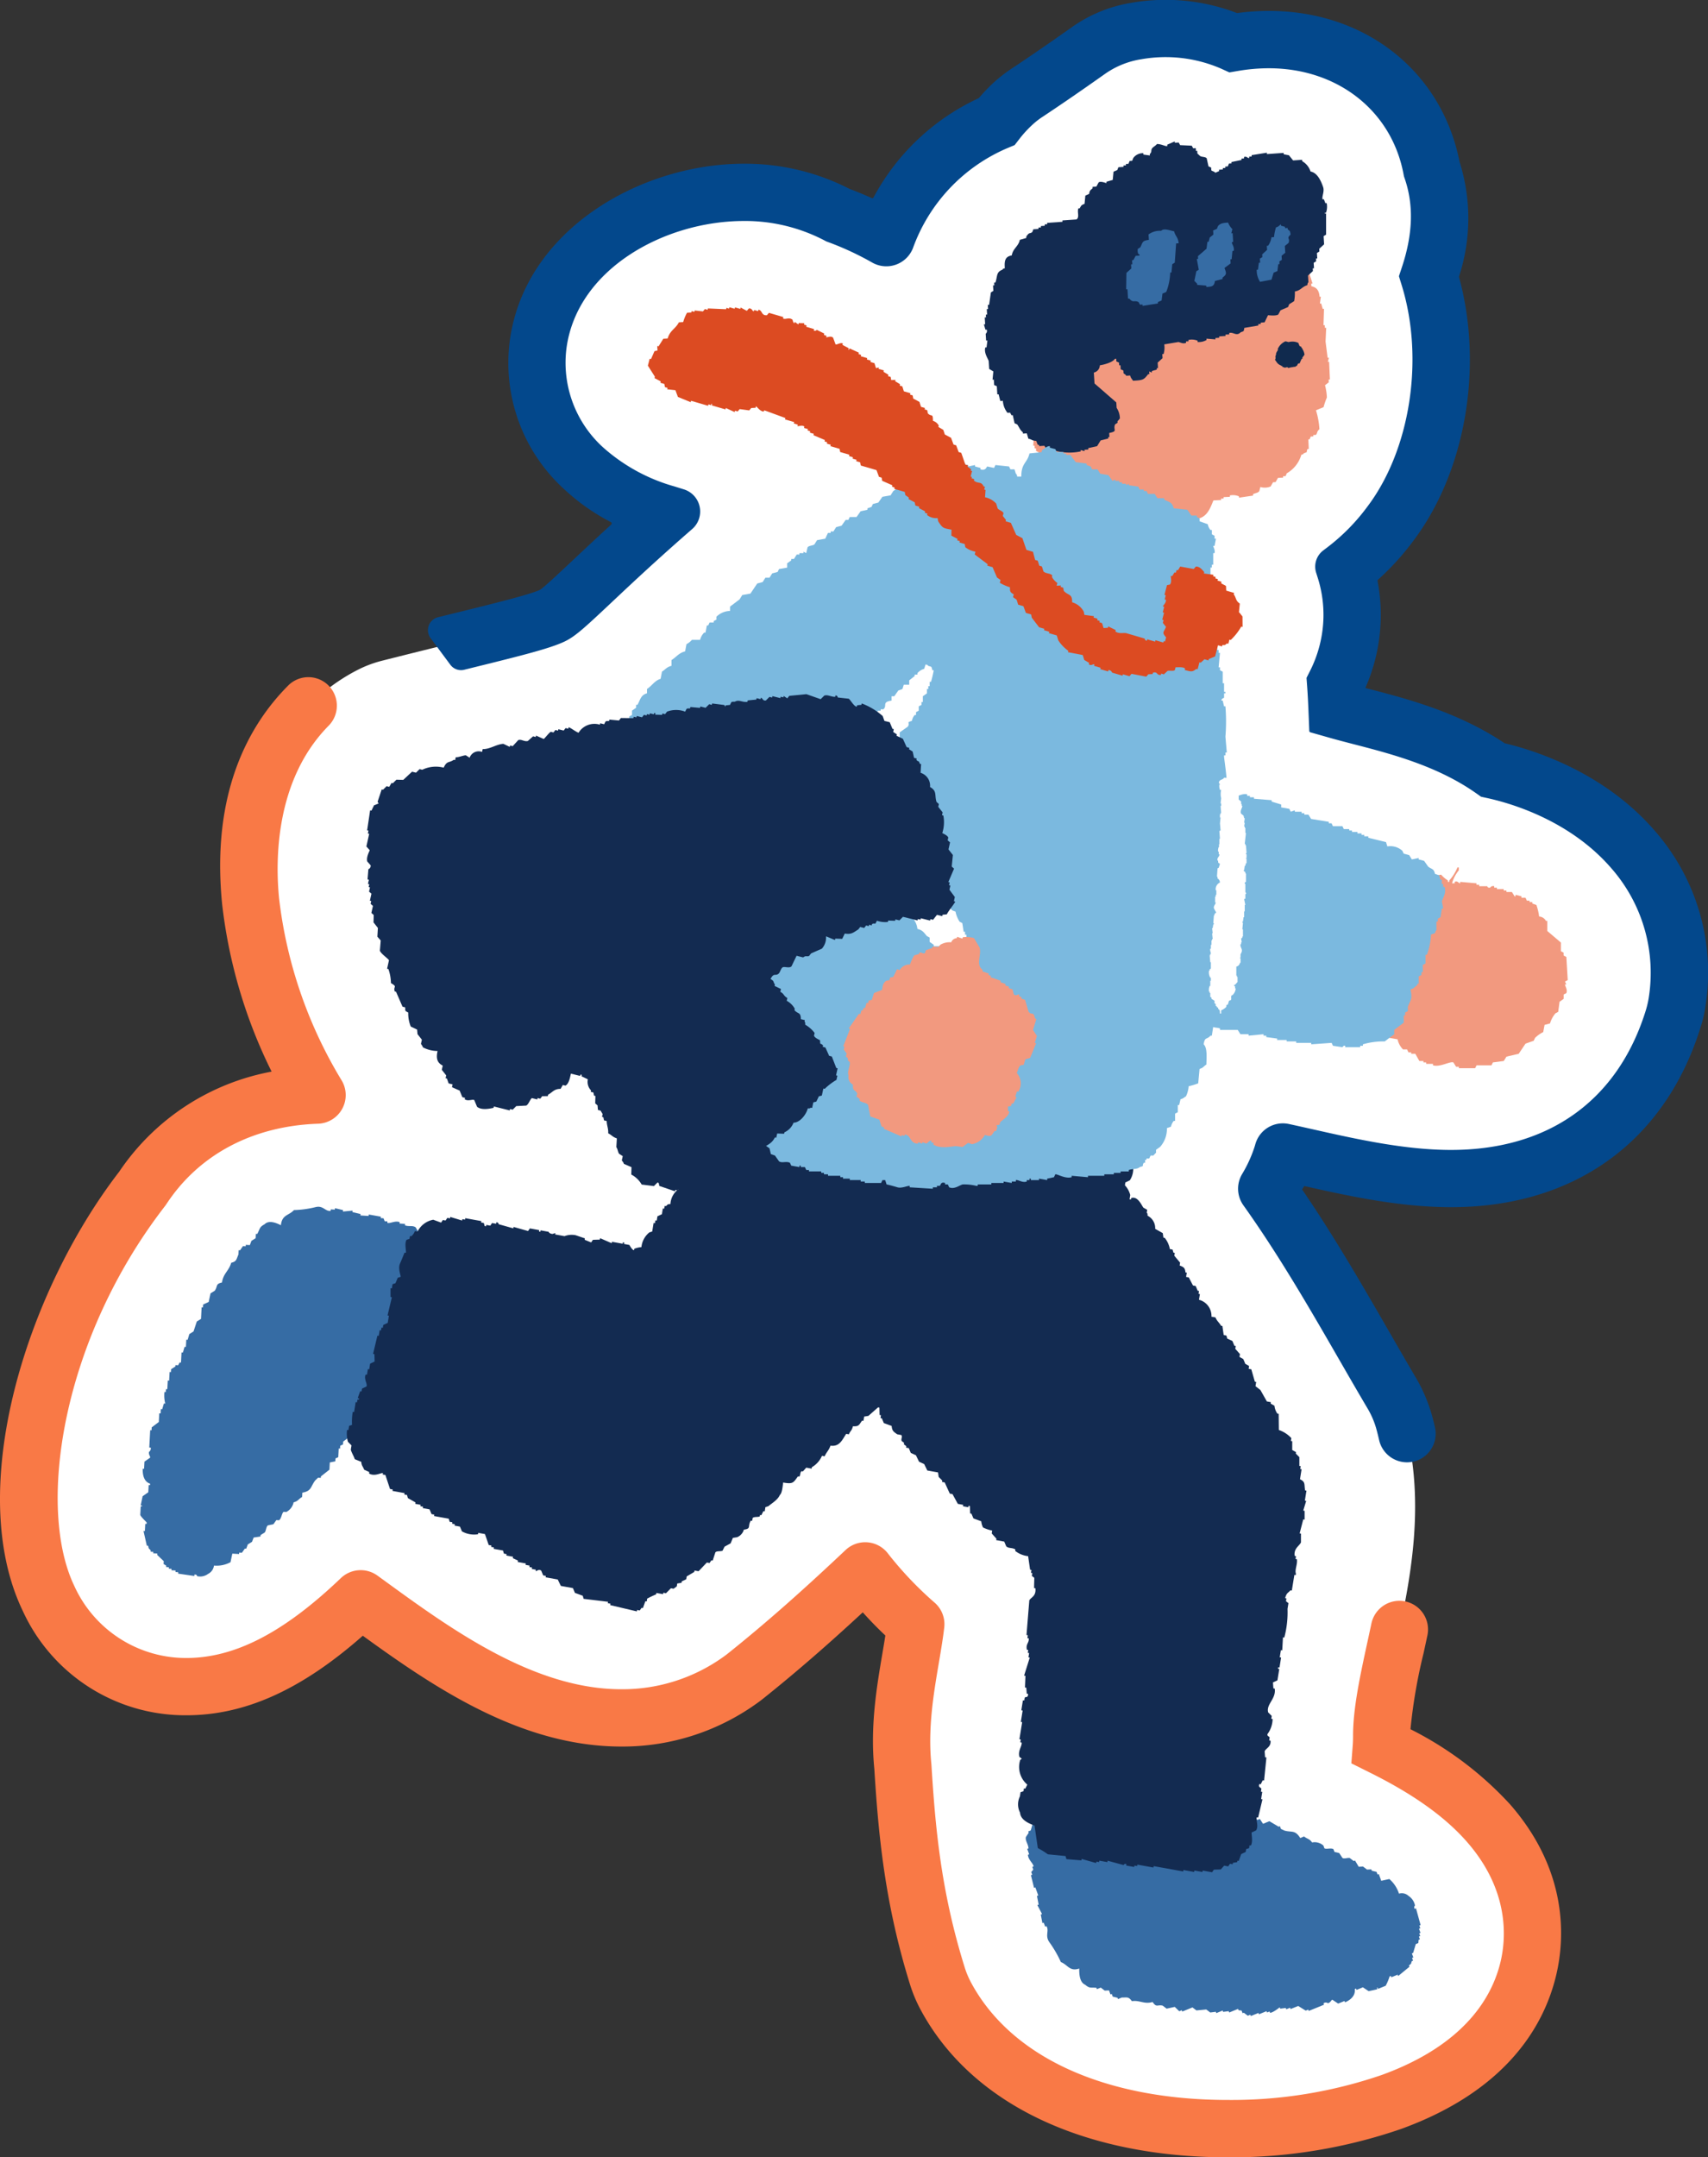 <svg xmlns="http://www.w3.org/2000/svg" xmlns:xlink="http://www.w3.org/1999/xlink" width="215.183" height="271.68" viewBox="0 0 215.183 271.68">
  <rect x="0" y="0" width="215.183" height="271.68" fill="#333333" stroke="none"/>
  <defs>
    <clipPath id="clip-path">
      <rect id="사각형_24643" data-name="사각형 24643" width="215.183" height="271.68" fill="none"/>
    </clipPath>
  </defs>
  <g id="그룹_10350" data-name="그룹 10350" clip-path="url(#clip-path)">
    <path id="패스_17954" data-name="패스 17954" d="M207.188,108.43c-4.976-5.787-12.091-8.855-17.7-10.067-5.447-3.847-11.722-5.469-16.633-6.74-.886-.229-1.981-.512-2.991-.8-.045-1.1-.1-2.205-.182-3.329a19.14,19.14,0,0,0,1.206-14.358,28.733,28.733,0,0,0,5.707-5.814c6.247-8.285,7.989-20.982,4.848-31.107a20.824,20.824,0,0,0,.341-13.546c-1.8-9.62-9.942-16.29-20.508-16.29a26.545,26.545,0,0,0-4.492.387A20.046,20.046,0,0,0,148.364,5a24.92,24.92,0,0,0-3.607.273,14.419,14.419,0,0,0-6.228,2.49c-2.981,2.107-5.368,3.746-7.738,5.319a14.415,14.415,0,0,0-2.046,1.644,18.171,18.171,0,0,0-1.774,1.984,25.385,25.385,0,0,0-13.9,14.614,40.45,40.45,0,0,0-6.082-2.825,25.033,25.033,0,0,0-11.872-2.88c-11.437,0-24.256,7.135-25.91,19.082a17.943,17.943,0,0,0,5.734,15.678A26.227,26.227,0,0,0,85.327,66.1c-4.151,3.645-7.08,6.4-9.342,8.532-3.056,2.877-4.2,3.918-5,4.3-1.607.763-5.733,1.778-11.976,3.313-2.722.669-5.806,1.428-9.517,2.367a14.46,14.46,0,0,0-2.937,1.094c-4.719,2.37-15.49,9.96-13.573,29.185a60.488,60.488,0,0,0,7.587,23.085q.375.658.789,1.337c-9.363.321-17.28,4.551-22,11.757C8.371,165.244.8,188.713,7.516,202.69a18.987,18.987,0,0,0,17.368,11.117c7.027,0,14.022-3.474,21.959-11.063l.828.6c8.82,6.415,19.8,14.4,32.02,14.4a25.45,25.45,0,0,0,15.226-4.955c.151-.112.3-.226.446-.343,5.391-4.312,10.251-8.7,15.042-13.217a47.644,47.644,0,0,0,6.377,6.719c-.154,1.333-.431,2.966-.643,4.214-.7,4.118-1.49,8.769-.988,13.71.515,8.236,1.26,16.473,4.351,26.375a14.433,14.433,0,0,0,1.06,2.525c5.7,10.61,18.658,16.7,35.563,16.7a61.97,61.97,0,0,0,20.568-3.357c12.04-4.368,16.042-11.594,17.278-16.886.86-3.677,1.348-10.936-5.039-18.238-3.1-3.541-7.5-6.693-13.45-9.636l-.051-.025c.031-.4.045-.811.042-1.218-.026-3.091.839-7.074,1.756-11.291,1.743-8.021,3.912-18,1.067-28.353a14.4,14.4,0,0,0-1.491-3.515c-1.155-1.954-2.294-3.93-3.5-6.021-3.806-6.6-7.7-13.354-12.315-19.831a20.038,20.038,0,0,0,1.839-3.978c.071-.215.138-.432.2-.65,1,.216,2.016.445,3.025.672,5.581,1.256,11.906,2.678,18.172,2.678,13.843,0,24.049-7.362,28-20.2a14.524,14.524,0,0,0,.477-2.085,23.512,23.512,0,0,0-5.513-19.111" transform="translate(-1.389 -1.394)" fill="#fff"/>
    <path id="패스_17955" data-name="패스 17955" d="M79.344,84.343c6.894-1.7,10.691-2.629,12.623-3.547,1.329-.63,2.482-1.687,5.932-4.933,2.29-2.156,5.14-4.84,9.249-8.448l.915-.8a2.922,2.922,0,0,0-1.058-4.985l-1.163-.363a22.721,22.721,0,0,1-9-4.91A14.384,14.384,0,0,1,92.221,43.8c1.384-10,12.442-15.969,22.334-15.969h0a21.588,21.588,0,0,1,10.169,2.452l.228.122.242.088a37.057,37.057,0,0,1,5.539,2.575h0a3.6,3.6,0,0,0,5.134-1.827h0a21.69,21.69,0,0,1,11.926-12.6l.839-.349a.18.18,0,0,0,.075-.058l.556-.719a14.411,14.411,0,0,1,1.984-2.1,9.786,9.786,0,0,1,.989-.73c2.391-1.587,4.789-3.234,7.765-5.337a10.847,10.847,0,0,1,4.618-1.884,17.578,17.578,0,0,1,10.1,1.194l.96.438a.186.186,0,0,0,.108.014l1.04-.178a22.9,22.9,0,0,1,3.881-.335c8.656,0,15.473,5.363,16.965,13.346l.049.263.087.254c1.161,3.353,1.045,7.026-.355,11.227l-.348,1.043a.186.186,0,0,0,0,.114l.326,1.051c2.871,9.257,1.11,20.716-4.3,27.888a25.3,25.3,0,0,1-4.99,5.093l-.588.446a2.557,2.557,0,0,0-.895,2.8l.221.7a15.436,15.436,0,0,1,.7,4.98,15.693,15.693,0,0,1-1.68,6.674l-.429.847a.189.189,0,0,0-.019.1l.07.948c.085,1.15.136,2.268.175,3.21l.1,2.474a.187.187,0,0,0,.134.17l2.382.676c1.038.295,2.163.586,3.073.821,4.7,1.216,10.548,2.728,15.455,6.194l.6.423.718.157c2.984.644,10.491,2.8,15.729,8.893a19.955,19.955,0,0,1,4.685,16.2,11.547,11.547,0,0,1-.4,1.722c-3.534,11.294-12.232,17.51-24.512,17.51-5.865,0-11.983-1.376-17.381-2.591l-.074-.016c-1-.224-2-.449-2.981-.661h0A3.6,3.6,0,0,0,179,144.1h0c-.045.162-.094.323-.15.487a16.5,16.5,0,0,1-1.51,3.263h0a3.6,3.6,0,0,0,.156,3.945c4.512,6.333,8.384,13.047,12.129,19.539,1.209,2.1,2.351,4.075,3.509,6.035a10.588,10.588,0,0,1,1.086,2.5c.138.491.26.981.369,1.47a3.609,3.609,0,1,0,7.045-1.573q-.13-.565-.278-1.133a20.174,20.174,0,0,0-2.147-5.16c-1.1-1.863-2.188-3.75-3.338-5.744-3.41-5.913-6.922-12-10.98-17.938l.281-.424c5.648,1.27,12.009,2.661,18.5,2.661,15.679,0,27.208-8.441,31.569-23.142a13.743,13.743,0,0,0,.363-1.532,27.088,27.088,0,0,0-6.234-22.674c-6.255-7.275-14.85-10.095-18.936-11.072a.176.176,0,0,1-.046-.02c-5.831-3.917-12.367-5.608-17.185-6.856l-.345-.088A22.774,22.774,0,0,0,194.4,73.172a.175.175,0,0,1,.055-.164,33.2,33.2,0,0,0,4.459-4.908c6.584-8.73,8.836-21.922,5.751-33.193a.171.171,0,0,1,0-.1,23.53,23.53,0,0,0,.056-14.453l0-.015c-2.248-11.355-11.859-18.964-24-18.964a30.075,30.075,0,0,0-3.979.267.176.176,0,0,1-.087-.01A25.109,25.109,0,0,0,163.329.363a17.894,17.894,0,0,0-7.5,3.1c-2.789,1.97-5.055,3.529-7.287,5.014a20.135,20.135,0,0,0-2.388,1.813,21.738,21.738,0,0,0-1.967,2.039.155.155,0,0,1-.059.044A28.711,28.711,0,0,0,130.9,24.863a.183.183,0,0,1-.237.079q-1.375-.625-2.752-1.137L127.9,23.8a28.86,28.86,0,0,0-13.336-3.181h0c-12.979,0-27.554,8.3-29.478,22.193a21.5,21.5,0,0,0,6.841,18.8A26.382,26.382,0,0,0,97.8,65.749a.2.2,0,0,1,.04.32c-1.968,1.8-3.57,3.305-4.884,4.542-1.6,1.5-3.582,3.372-4.072,3.664l-.017.009c-1.284.606-5.9,1.742-11.281,3.066l-1.545.38a1.68,1.68,0,0,0-.951,2.631l2.492,3.356a1.681,1.681,0,0,0,1.751.63Z" transform="translate(-20.846 0)" fill="#03488c"/>
    <path id="패스_17956" data-name="패스 17956" d="M177.7,250.734a67.158,67.158,0,0,1,1.651-9.573q.234-1.076.474-2.2a3.606,3.606,0,1,0-7.055-1.495q-.235,1.1-.466,2.163c-.95,4.375-1.85,8.509-1.838,11.981,0,.281-.009.736-.03,1.015l-.185,2.417,2.168,1.082.112.056c5.5,2.722,9.515,5.587,12.287,8.755,5.328,6.091,4.945,12.039,4.242,15.044-1.034,4.424-4.475,10.5-15,14.316a58.292,58.292,0,0,1-19.339,3.141c-15.6,0-27.437-5.438-32.449-14.914a11.227,11.227,0,0,1-.779-1.925c-2.96-9.544-3.652-17.45-4.147-25.375l-.011-.141c-.453-4.454.295-8.856.955-12.745.213-1.255.506-2.973.671-4.4a3.606,3.606,0,0,0-1.268-3.18,44.809,44.809,0,0,1-5.885-6.219h0a3.606,3.606,0,0,0-5.28-.358c-5.632,5.316-10.2,9.332-14.817,13.023-.11.087-.22.172-.338.259a21.864,21.864,0,0,1-13.086,4.251c-11.05,0-21.5-7.6-29.9-13.71l-.828-.6a3.608,3.608,0,0,0-4.613.31c-7.182,6.866-13.368,10.063-19.468,10.063A15.454,15.454,0,0,1,9.361,232.7c-4.721-9.817-1.692-30.9,11.435-47.85l.164-.231c4.1-6.25,10.885-9.847,19.112-10.13a3.606,3.606,0,0,0,2.956-5.479c-.258-.424-.506-.842-.739-1.251a56.77,56.77,0,0,1-7.129-21.653c-.465-4.67-.545-14.892,6.263-21.76a3.591,3.591,0,0,0-5.081-5.075c-4.98,4.982-9.757,13.516-8.358,27.551a63.567,63.567,0,0,0,6.234,21.106,29.668,29.668,0,0,0-19.21,12.617C3.269,195.776-4.473,220.573,2.862,235.829a22.518,22.518,0,0,0,20.617,13.16c7.372,0,14.491-3.2,22.228-10.018,8.964,6.493,19.927,13.957,32.579,13.957a29.022,29.022,0,0,0,17.362-5.656c.19-.14.377-.283.564-.433,3.987-3.189,7.928-6.6,12.485-10.813.863.96,1.813,1.951,2.845,2.915-.12.774-.252,1.55-.362,2.2-.733,4.318-1.563,9.208-1.027,14.606.506,8.07,1.274,16.816,4.5,27.156a18.083,18.083,0,0,0,1.325,3.157c6.345,11.818,20.464,18.6,38.739,18.6a65.669,65.669,0,0,0,21.8-3.573c13.559-4.92,18.121-13.3,19.559-19.455,1.018-4.349,1.613-12.918-5.836-21.433a43.54,43.54,0,0,0-12.545-9.456" transform="translate(0 -32.971)" fill="#f97946"/>
    <path id="패스_17957" data-name="패스 17957" d="M228.734,329.327l.159-.065q-.062-.17-.123-.34l.16-.065-.578-2.1-.16.066c-.169-.317.037-.4.037-.4a1.846,1.846,0,0,0-.812-1.228,1.232,1.232,0,0,0-1.206-.289,4.127,4.127,0,0,0-1.217-1.842l-1.022.221c-.1-.283-.206-.567-.307-.85l-.161.065c-.02-.056-.04-.113-.061-.169l-.061-.17-.6-.144c-.021-.057-.041-.113-.061-.17l-.542.026-.5-.379-.542.026-.468-.785-.16.066-.5-.379c-.262-.069-.686.141-.923-.013l-.407-.615-.6-.144-.123-.34c-.316-.209-.89.041-1.145-.118q-.062-.17-.123-.34a1.637,1.637,0,0,0-1.428-.393c-.335-.489-.627-.433-1.009-.757l-.48.2c-.671-1.07-1.079-.677-1.994-.942l-.444-.21-.123-.34-.161.065-1.168-.692-.8.326-.406-.614-.319.131-.283-.274-.961.392c-.021-.057-.041-.114-.062-.17l-.319.13-.283-.275-.32.131-.947-.588-.321.131-.061-.169-.32.131-.061-.169-.48.2c-.115-.149-.23-.3-.344-.445a1.56,1.56,0,0,0-1.305-.053l-.468-.785-.159.065q-.184-.508-.369-1.018l-.16.065-.345-.444-.6-.144-.307-.85a2.886,2.886,0,0,1-.665-.314c-1.236.425-.656.056-1.318.927a6.554,6.554,0,0,0-1.269-.457l-.32.13-.283-.275-.32.131c-.021-.056-.041-.113-.061-.169l-.825-.249-.184-.509-.16.065q-.092-.255-.185-.51a1.542,1.542,0,0,1-.443-.209c-.257-.006-.383.087-.7.091-.02-.056-.041-.112-.061-.169l-1.281.522-.726-.485-1.983.613c-.02-.056-.04-.113-.061-.169l-1.021.221c-.021-.056-.041-.112-.061-.169l-1.318.926a.428.428,0,0,1-.418.366l-.062-.17-.7.091-.061-.169-2.02,1.018.062.169c-.467.263-.425-.141-.6-.143l-1.121.456c-.077.244.043.026-.1.234l-.16.066q-.167.555-.333,1.11l-.739.5-.567,1.985-.32.131c.02.057.04.113.061.17q-.18.267-.357.535c-.1.477.3.873.331,1.424l-.16.066.246.679-.159.065c.049.661.667,1.06.713,1.464l-.159.065.123.34-.259.3c.041.113.082.226.123.34l-.16.065.393,1.594.16-.066.369,1.02-.161.065.21,1.085-.161.065.591,1.124-.16.066q.1.542.208,1.084l.16-.066.185.51.16-.065c.376.592-.211,1.178.356,2a14.679,14.679,0,0,1,1.463,2.522c.862.324,1.1,1.23,2.315.811-.017.7.046,1.742.737,2.038.6.508.692.314,1.428.393l.061.17.481-.2.5.379.542-.025.185.509.16-.065q.062.17.123.34l.6.143c.021.057.041.114.062.17l.48-.2c.636.017.833-.151,1.269.458,1-.146,1.556.423,2.61.106.515.751.594.3,1.267.458l.506.379,1.021-.221.566.549.321-.131c.02.056.04.113.061.169l1.281-.521c.167.127.336.253.5.379l1.243-.117.5.379.7-.09.061.169.8-.326.061.169.7-.091c.021.056.041.113.062.17l1.12-.456c.021.056.041.113.061.169l.382.039.123.34.159-.065.5.379.319-.131.062.17.961-.392.061.17.961-.392c.02.056.041.113.061.169l.32-.131.061.17c.38-.01,1.219-.692,1.219-.692l.062.17.7-.091.061.17.481-.2.061.17.961-.391.947.588.32-.131.061.17,1.921-.783c-.02-.056-.04-.113-.061-.17a.436.436,0,0,1,.542-.025c.348-.047.44-.438.579-.431l.725.483.8-.326.062.17c.8-.348,1.326-.9,1.232-1.672l.16-.066c.021.057.041.114.062.17l.8-.326.726.484,1.022-.221c.213-.123-.136-.167.1-.235l.061.17.96-.392a6.343,6.343,0,0,0,.493-1.175l.16-.066c.021.056.041.113.062.17l.8-.327.061.17,1.416-1.162c-.02-.057-.04-.113-.061-.169.359-.274.236-.192.358-.536l.16-.065-.123-.34.16-.065-.184-.51.16-.066q.167-.555.333-1.109l.319-.131c.012-.135.025-.27.038-.405l.16-.066-.123-.34.161-.066-.123-.339.16-.066-.184-.509" transform="translate(-49.957 -86.424)" fill="#366ca4" fill-rule="evenodd"/>
    <path id="패스_17958" data-name="패스 17958" d="M28.949,256.556c0,.061-.006.12-.009.181l.343.02c0,.061-.006.121-.009.182l2.044.3c0-.061.006-.121.01-.182.342-.034.332.2.332.2a1.661,1.661,0,0,0,1.388-.283,1.355,1.355,0,0,0,.743-1.049,3.7,3.7,0,0,0,2.083-.423q.114-.54.229-1.08l.856.05c0-.061.006-.121.009-.182l.172.01.171.01.371-.524.172.01.2-.536.533-.332.2-.534.865-.131c0-.061.006-.121.01-.182l.532-.332c.167-.226.16-.722.39-.888l.694-.141.371-.524.343.02c.309-.22.33-.878.571-1.06l.342.02a1.79,1.79,0,0,0,.923-1.221c.558-.124.63-.429,1.065-.666.009-.182.019-.363.029-.544,1.194-.212,1.024-.767,1.627-1.544l.361-.343.343.02c0-.061.006-.121.009-.182l1.075-.847.048-.909.694-.141c.006-.122.012-.242.019-.363l.352-.162c.019-.363.038-.726.057-1.09l.172.01c.006-.12.012-.242.019-.363l.353-.162c.006-.121.012-.242.019-.363l.894-.675.019-.364.171.01c.006-.121.012-.242.019-.363l.172.01.028-.544.524-.151a1.785,1.785,0,0,0,.581-1.242l.865-.131c0-.06.006-.12.01-.181l1.026.061c0-.061.006-.121.01-.182l.524-.151q.185-.263.371-.524l.856.05a3.066,3.066,0,0,1,.542-.515c.141-1.37.221-.657-.256-1.655a7.082,7.082,0,0,0,.912-1.039l.019-.363.352-.162.019-.363.171.01.552-.7.513.03c0-.061.006-.12.009-.181l.514.03c.032-.017.19-.262.361-.343.11-.247.082-.406.21-.717l.17.01c.025-.484.051-.969.076-1.453l.714-.5.286-2.171.171.01q.115-.539.229-1.079l.171.01q-.128-.828-.256-1.656a.453.453,0,0,1-.143-.555l.172.01.209-.717.171.01Q62,220.7,61.98,219.514l-.171-.01c-.035-.56.3-.353.37-.525l.067-1.272c-.177-.174-.039.031-.161-.191,0-.061.006-.121.009-.182l-.818-.777q-.062-.46-.124-.919l-1.474-1.362.019-.363-.172-.01q-.156-.283-.314-.565c-.371-.288-.873-.07-1.36-.263,0-.061.006-.121.01-.182l-.685-.04c0-.061.006-.12.009-.181-.588-.224-1.185.211-1.551.089,0-.061.006-.12.009-.181l-.343-.02c-.05-.125-.1-.25-.151-.374l-.343-.02c0-.061.006-.121.009-.182l-1.531-.273c0,.061-.006.121-.009.182l-1.028-.061c0-.061.006-.121.01-.182l-1.018-.242c0-.061.006-.121.009-.182l-1.208.111c0-.061.006-.121.01-.182l-1.018-.242c0,.061-.006.121-.009.182l-.514-.03c0,.061-.006.121-.009.182-.663.122-.927-.687-1.864-.475a12.953,12.953,0,0,1-2.768.383c-.631.7-1.507.56-1.646,1.907-.6-.305-1.517-.669-2.055-.121-.683.374-.552.54-.923,1.22l-.172-.01-.028.545-.533.333q-.1.267-.2.534l-.513-.03c0,.061-.006.121-.009.182l-.343-.02-.371.524-.172-.01c-.009.182-.019.364-.029.545-.275.609-.212.868-.913,1.039-.284,1.028-1,1.333-1.16,2.483-.857.191-.5.453-.914,1.038l-.533.334-.228,1.079-.7.324c-.006.121-.012.242-.019.363l-.172-.01q-.038.726-.076,1.453l-.532.332-.41,1.251-.532.333-.21.716-.171-.01c-.016.3-.032.606-.048.909l-.17-.01-.21.717-.171-.01-.067,1.271-.171-.01-.19.354-.343-.02c0,.061-.006.121-.009.181l-.533.333c-.006.121-.012.242-.019.363l-.172-.01c-.019.363-.038.728-.057,1.09l-.172-.01q-.028.544-.057,1.09l-.171-.01c-.006.12-.013.242-.019.363l-.172-.01a4.083,4.083,0,0,0,.1,1.463l-.172-.01-.21.716-.171-.01c-.009.182-.019.364-.029.546l-.171-.01q-.029.544-.058,1.09l-.894.676c-.006.121-.013.242-.019.363l-.172-.01-.115,2.181.172.01a.492.492,0,0,1-.2.534c-.1.356.2.606.133.737l-.713.5-.048.909-.172-.01c-.028.916.231,1.653.932,1.877,0,.061-.006.121-.01.182l-.171-.01c-.016.3-.032.606-.048.908l-.714.5q-.114.54-.229,1.08c.019.256.2-.063.162.192l-.172-.01c-.019.363-.038.727-.057,1.09.075.253.792.908.808.959,0,.061-.006.121-.01.182l-.171-.01-.048.909-.172-.011q.209.924.419,1.847l.17.01c.089.459.069.306.314.565,0,.061-.006.12-.009.182l.342.02c0,.061-.006.121-.009.182l.514.03c0,.061-.006.121-.01.182l.818.777-.019.363.333.2c0,.061-.006.121-.009.182l.343.02c0,.061-.006.122-.009.182l.342.02c0,.061-.006.121-.009.182l.513.03" transform="translate(-6.834 -58.761)" fill="#366ca4" fill-rule="evenodd"/>
    <path id="패스_17959" data-name="패스 17959" d="M157.929,195.589a9.3,9.3,0,0,1,.247,1.706,1.828,1.828,0,0,1,1.32,1.53l.169.03a2.689,2.689,0,0,1-.428,1.584l-.565.268c-.019.119-.039.239-.058.358a2.821,2.821,0,0,1,.672,1.229l-.087.538.169.03c.01-.059.019-.119.029-.179.844-.329,1.354.98,1.547,1.2l.478.271c-.019.12-.039.239-.058.359.159.239.067.012.111.389a1.742,1.742,0,0,1,.953,1.649l.957.542.082.569.169.03a3.171,3.171,0,0,1,.643,1.408l.338.061.111.389.169.03c-.019.12-.039.239-.058.358l.73.87c-.019.12-.038.239-.058.359.514.2.68.3.73.87l.169.031-.087.538.337.061.532,1.019.338.061q.125.3.252.6l.169.031c-.019.12-.038.239-.058.358l.169.031c-.039.239-.077.478-.115.717a2.1,2.1,0,0,1,1.571,2.13l.507.092c.164.441.48.655.7,1.049l.169.031q.083.568.165,1.137l.338.061c.037.129.074.259.112.389l.647.3q.127.3.252.6l.169.03c-.019.12-.039.239-.058.358l.589.661c-.019.12-.038.239-.058.358l.479.271.251.6.479.271c-.019.12-.038.239-.058.358l.338.061q.223.779.445,1.557l.169.031-.087.538.619.481.812,1.439.508.092c-.01.06-.019.12-.029.18l.478.271a2.165,2.165,0,0,0,.363.988l.169.031q.011,1.017.022,2.034a3.844,3.844,0,0,1,1.575,1.023c-.019.12-.038.239-.058.358l.169.031q0,.553,0,1.107l.478.27c-.009.06-.019.12-.029.18l.449.451q0,.553,0,1.106l.169.031c-.019.119-.039.239-.058.358l.169.03q-.1.628-.2,1.256c.715.353.506.617.644,1.408l.169.031q-.1.627-.2,1.255l.169.031q-.186.612-.371,1.225l.169.031q0,.553,0,1.106l-.169-.03q-.228.882-.457,1.763l.169.031,0,1.106c-.208.455-.929.757-.795,1.7l.169.031c-.019.119-.038.239-.058.358l.169.03c.1.648-.3,1.346-.12,1.825-.009.06-.019.12-.029.179l-.169-.03c-.019.12-.038.239-.058.358l-.26,1.615-.169-.031c-.37.4-.467.285-.68.984l.169.031c-.019.12-.038.239-.057.358l.309.241-.115.717a12.285,12.285,0,0,1-.407,3.618l-.169-.031q-.044.823-.09,1.645l-.169-.03q-.072.448-.144.9l.169.03-.2,1.256-.169-.03-.029.18.169.03q-.116.717-.231,1.435l-.565.267.054.748.169.03c.187,1.314-1.094,1.935-.828,2.988l.449.451c-.019.12-.038.239-.058.358l.169.031a3.276,3.276,0,0,1-.656,1.912c-.015.3.228.242.281.42-.019.12-.038.239-.058.358l.169.031c.105.781-.6.975-.738,1.343q.027.374.053.748l.169.031-.292,2.9-.169-.03-.256.508-.169-.031c-.186.431.188.4.252.6-.019.12-.038.239-.058.358l.169.031q-.071.448-.144.9l.169.031-.544,2.3-.169-.03c-.125.376.254,1.1-.091,1.645l-.565.267c-.017.3.19,1.136-.09,1.644l-.169-.03c-.019.12-.038.239-.058.359l-.367.118c-.019.12-.038.239-.058.359l-.565.267-.313.866-.169-.03c-.01.06-.019.12-.029.179l-.536.088c-.01.06-.019.12-.029.18l-.338-.061-.227.328-.507-.092-.424.477-.874.027-.227.328-1.183-.214c-.01.06-.019.12-.029.18l-1.015-.184c-.009.06-.019.12-.029.18l-1.352-.244c-.009.06-.019.12-.029.18l-3.718-.673c-.01.06-.019.12-.029.179l-2.029-.366c-.009.06-.019.119-.029.179l-.338-.061c-.009.06-.019.119-.029.179l-1.014-.183c.009-.06.019-.12.029-.18-.277-.1-.319.115-.367.118l-2-.546-.029.179-1.015-.183c-.009.06-.019.12-.029.18l-.338-.061c-.01.06-.019.12-.029.18l-1.831-.516c-.009.059-.019.119-.029.179l-1.888-.156-.111-.389-2.226-.219a10.724,10.724,0,0,0-1.266-.783q-.207-1.421-.413-2.843c-.825-.282-1.763-.747-1.827-1.623a2.289,2.289,0,0,1-.022-2.034l.087-.538.367-.118c.019-.12.038-.239.058-.359l.169.031.256-.508a2.908,2.908,0,0,1-.891-3.114l.2-.149-.309-.24c-.2-.8.343-1.3.288-1.794l-.169-.03c.019-.12.038-.239.057-.359l-.169-.03.346-2.153-.169-.03q.116-.717.231-1.435l-.169-.03q.1-.627.2-1.256l.169.03c.019-.119.039-.239.058-.358.118-.162.439.063.425-.477l-.169-.031-.054-.748-.169-.03q.03-.733.061-1.465l-.169-.031q.356-1.135.713-2.27l-.169-.03.087-.538-.169-.031c.019-.119.038-.239.058-.358l-.169-.03c-.164-.746.3-.855.231-1.435l-.169-.031c.019-.119.038-.239.058-.358l-.169-.03q.177-2.183.353-4.366c.214-.4.881-.506.767-1.522l-.169-.03.032-1.287-.309-.24c.019-.12.039-.239.058-.358l-.169-.031c.019-.12.038-.239.058-.358l-.169-.031q-.123-.852-.247-1.706a3.243,3.243,0,0,1-1.633-.664c.009-.06.019-.12.029-.18-.428-.271-.839-.1-1.155-.394l-.252-.6-1.014-.184c.009-.06.019-.12.029-.18l-.59-.66c.019-.12.038-.239.058-.359a4.834,4.834,0,0,1-1.155-.393,2.22,2.22,0,0,1-.223-.779l-.985-.363q-.127-.3-.252-.6l-.169-.03q-.012-.464-.025-.927l-.169-.03c-.009.06-.019.119-.029.179l-.676-.122c.009-.06.019-.12.029-.18l-.676-.122q-.335-.616-.672-1.23l-.338-.061q-.321-.7-.643-1.408l-.338-.061c.01-.06.019-.12.029-.18l-.449-.45q-.041-.284-.083-.569l-1.352-.244-.392-.809-.648-.3-.392-.809-.648-.3q-.125-.3-.252-.6l-.338-.061c.009-.06.019-.12.029-.18l-.309-.24c.009-.06.019-.12.029-.18l-.309-.24c-.115-.3.153-.535-.054-.749l-.507-.092c-.438-.317-.643-.405-.7-1.049l-.985-.363q-.127-.3-.252-.6l-.169-.031c.019-.119.039-.239.058-.358l-.169-.03q-.013-.464-.025-.927l-.169-.031-1.216,1.072-.536.087-.087.538-.169-.03c-.4.526-.366.753-1.158.713-.166.623-.3.507-.511,1.015l-.338-.061c-.5.749-.826,1.647-1.978,1.488-.211.612-.511.807-.738,1.343l-.338-.061a3.018,3.018,0,0,1-1.274,1.431c-.009.06-.019.12-.029.18l-.676-.123-.424.477-.169-.031c-.221.193-.084.4-.284.687l-.169-.031c-.578.776-.6,1-1.863.77-.071.56-.134,1.344-.428,1.584-.244.591-1,1.033-1.442,1.4l-.367.118-.087.538-.169-.031-.255.508-.169-.03c-.009.06-.019.119-.029.179-.236.121-.705.007-.9.206-.019.12-.038.239-.057.358l-.169-.03c-.446.712.092,1.013-.878,1.133a1.449,1.449,0,0,1-.849.954l-.537.087-.284.687-.762.415-.255.508c-.208.115-.733.011-.9.206l-.343,1.046-.169-.03-.226.328-.338-.061-1.047,1.1-.507-.092c-.009.059-.019.119-.029.179l-.96.565c-.019.12-.039.239-.058.359l-.565.267-.028.179-.537.088c-.019.12-.038.239-.058.358l-.4.3-.338-.061-.622.626-.338-.061c-.009.06-.019.12-.029.18l-.845-.153c-.009.06-.019.119-.029.179a12.08,12.08,0,0,0-1.129.534c-.019.119-.038.239-.058.358l-.169-.03-.313.866-.169-.031-.226.328-.338-.061c-.009.059-.019.12-.029.179l-3.352-.79c.01-.06.019-.12.029-.18l-.338-.061c.009-.06.019-.119.029-.179l-3.071-.371-.112-.389-.985-.363q-.127-.3-.252-.6l-1.522-.275-.392-.809-1.522-.275c.01-.06.019-.119.029-.179l-.338-.061q-.127-.3-.252-.6c-.317-.228-.513.062-.705.057.01-.06.019-.12.029-.18l-.507-.092c.009-.06.019-.12.029-.18l-.338-.061c.01-.06.019-.12.029-.18l-.507-.092c.009-.06.019-.12.029-.18l-1.014-.183.028-.18-.647-.3c.009-.06.019-.12.029-.18l-.845-.153c.009-.06.019-.12.029-.18l-.338-.061-.111-.389-1.183-.214c.009-.06.019-.12.029-.18l-.338-.061c.009-.06.019-.12.029-.18l-.338-.061q-.237-.689-.475-1.377l-.845-.153c-.009.06-.019.119-.029.179a3.115,3.115,0,0,1-2.028-.366l-.252-.6-.676-.123c.01-.06.019-.12.029-.18l-.338-.061.028-.18-.338-.061-.112-.389-1.859-.336c.009-.06.019-.12.029-.18l-.338-.061-.252-.6-.845-.153c.009-.06.019-.12.029-.18l-.338-.061c.01-.06.019-.12.029-.179l-.676-.123c.009-.06.019-.12.029-.18l-.957-.542c-.037-.129-.074-.259-.111-.389l-.338-.061c.009-.06.019-.12.029-.18l-1.521-.275c.009-.06.019-.12.029-.18l-.338-.061-.586-1.767-.338-.061c.009-.06.019-.12.029-.18-.307-.035-1.051.467-1.748.053.009-.06.019-.12.029-.18l-.648-.3c-.144-.419-.318-.459-.363-.989l-.816-.332c-.119-.383-.406-.824-.5-1.2l.087-.538-.449-.451a3.706,3.706,0,0,1-.108-1.5l.169.03.087-.538.366-.118a7.6,7.6,0,0,1,.091-1.645l.169.031q.1-.628.2-1.256l.169.03c.019-.119.038-.239.058-.358l.169.03c.01-.06.019-.12.029-.179l-.169-.031.313-.866.169.031c.019-.12.039-.239.058-.359l.565-.267c.161-.314-.36-.918-.107-1.5l.169.03.115-.718.169.03c.038-.239.076-.478.115-.717l.565-.267q-.013-.464-.025-.927l-.169-.031q.272-1.15.544-2.3l.169.03c.038-.239.077-.478.115-.718l.169.031c.019-.12.039-.239.058-.359l.169.031c.019-.12.038-.239.058-.359l.565-.267q.071-.448.144-.9l-.169-.03q.272-1.15.544-2.3l-.169-.03,0-1.107.169.031.087-.538.367-.118.284-.687.367-.118c.053-.115-.369-1.036-.079-1.676.166-.366.374-.892.568-1.373l.169.03c.076-.226-.208-1.176.091-1.644l.366-.118c.019-.12.039-.239.058-.359l.169.031a1.472,1.472,0,0,0,.453-.656l.338.061a2.775,2.775,0,0,1,1.978-1.488l.986.363.226-.328.338.061.226-.328.338.061c.009-.06.019-.12.029-.18l1.493.454.028-.179.338.061c.01-.06.019-.12.029-.18l2.029.367c-.009.06-.019.12-.029.179l.338.061.111.389.169.03c.009-.06.019-.119.029-.179l.507.092.226-.328.507.092c.01-.06.019-.12.029-.18.3-.011.265.221.309.241l1.83.516c.01-.06.019-.12.029-.18l1.831.516.226-.328,1.183.214c-.01.06-.019.12-.029.18l.169.03c.009-.06.019-.12.029-.18l1.014.184s.036.217.479.271l.366-.118c-.009.06-.019.12-.029.179l1.183.214a2.529,2.529,0,0,1,1.41-.114l1.155.393c-.009.06-.019.12-.029.18l.816.332.226-.328.874-.027c.01-.06.019-.12.029-.18l1.464.634c.009-.06.019-.119.029-.179l1.352.244c.009-.06.019-.12.029-.18l.169.03c-.009.06-.019.12-.029.18l.676.123c.011.008.35.665.589.66.01-.059.019-.119.029-.179a3.128,3.128,0,0,1,.9-.206,2.726,2.726,0,0,1,.993-1.85l.367-.118.173-1.076.169.031c.019-.12.039-.239.058-.359l.169.031c.029-.18.057-.359.086-.539l.565-.267.115-.718.169.031c.019-.12.038-.239.058-.358l.169.03c.269-.231.125-.227.565-.267a2.445,2.445,0,0,1,.993-1.85l.367-.118.119-1.825.169.031.285-.687.536-.087.288-1.794.169.03c.019-.12.038-.239.058-.358l.366-.118c.019-.12.039-.239.058-.359l.169.031.115-.718.169.03q.142-.343.284-.687l.763-.415q.044-.823.09-1.645l.169.03.087-.538.565-.267.087-.538.169.03c.019-.119.039-.239.058-.358l.169.03.713-2.27.169.03c.019-.119.039-.239.058-.358l.565-.267c.039-.239.077-.478.115-.718a2.1,2.1,0,0,1,1.752-1.16c.29-.694.112-.213.594-.446l.227-.328.845.153c.009-.06.019-.12.029-.18l1.212.035c-.009.059-.019.119-.029.179l.507.092q.127.3.252.6l1.579-.084-.029.18.507.092c-.009.06-.019.12-.029.18l1.719.126c.009-.06.019-.12.029-.179a2.171,2.171,0,0,1,1.155.393l.111.389,1.607-.263c-.009.06-.019.12-.029.18l1.353.244c-.01.06-.019.12-.029.18l.647.3-.029.18.676.122c-.009.06-.019.12-.029.18a1.29,1.29,0,0,0,1.072-.175c.01-.06.019-.12.029-.18l1.859.337a5.086,5.086,0,0,1,1.3.6c.009-.06.019-.12.029-.179l1.043,0c.009-.06.019-.119.029-.18l2.874.52a.443.443,0,0,1,.536-.087.482.482,0,0,0,.478.271c.009-.06.019-.12.029-.18l.676.122c-.009.061-.019.12-.029.18l.508.092c.345.248.475.744.7,1.05l.2-.149a3.6,3.6,0,0,1,2.173-.53c-.01.06-.019.12-.029.179l2.082,1.115.424-.477.508.092c.009-.06.019-.119.029-.179.295-.019.791.552,1.323.424l.226-.329,3.212.581c-.01.06-.019.12-.029.18l.337.061c-.009.061-.019.12-.029.18l1.044,0c.009-.06.019-.12.029-.18l.985.363,1.043,0c-.009.06-.019.12-.029.18l.816.332.112.389c.288.012.322-.28.4-.3l.507.092c.009-.06.019-.12.029-.18.321-.013,1.071.681,1.266.782l.676.123c.01-.06.019-.12.029-.18a.451.451,0,0,1,.479.271l2.028.367c-.009.06-.019.12-.029.179l.507.092.252.6.537-.087c.009-.06.019-.12.029-.18l.507.092c.009-.059.019-.119.029-.179.377-.012.913.62,1.266.782" transform="translate(-16.892 -51.794)" fill="#132b51" fill-rule="evenodd"/>
    <path id="패스_17960" data-name="패스 17960" d="M264.288,162.758l-.343-.182v-.363l-.343-.182v-1.092l-1.715-1.455v-1.274h-.171a1.036,1.036,0,0,0-.857-.546,6.908,6.908,0,0,0-.343-1.456l-.514-.181v-.182h-.343v-.182h-.343l-.172-.364h-.514v-.182l-.687-.182c-.167.045.048.291-.172.182l-.342-.545h-.687v-.182H256.4v-.182h-.857v-.182H255.2v-.182a.46.46,0,0,0-.515.182c-.374.045-.343-.182-.343-.182h-1.029v-.181h-.343v-.182l-2.057-.182v.182c-.188.016-.34-.38-.686-.182v.182h-.343a4.5,4.5,0,0,1,.857-1.637v-.363h-.172a5.585,5.585,0,0,1-1.028,1.637v.182h-.172v-.182a3.67,3.67,0,0,1-.857-.728l-1.028.182-.172.364-1.029.182v.182l-.514.364v.363l-.514.364v.546l-.515.363v.364h-.171c-.1.262-.062,1.3.171,1.273v.182h-.514l-.514.546c-.247.4.056.96-.172,1.456l-.514.363v.728l-.344.182v1.274l-.514.182c-.092.236-.061.442-.172.728h-.172v.545h-.171v.364h-.172v1.091l-.514.364c-.219.374-.033.795-.172,1.274h-.172q.087,1,.172,2-.257.181-.514.363-.085.455-.172.91h.172v.545l.686.546v1.092h.172c.306.462.709.645.857,1.273l1.03.182a2.588,2.588,0,0,0,.686,1.274h.514l.172.364h.343v.182h.515l.514.91h.514v.181h.343v.182h.857v.182c.882.271,2.162-.537,2.572-.364l.343.546h.343v.182H252.8l.172-.364h1.886q.087-.182.172-.364l1.372-.181q.172-.274.343-.547l1.544-.363q.427-.637.857-1.274l1.029-.363.172-.365a4.011,4.011,0,0,1,1.028-.728c.057-.3.114-.606.172-.909l.686-.182a3.4,3.4,0,0,1,.686-1.274l.343-.182q.085-.637.172-1.274l.515-.363v-.546l.343-.182c.177-.44-.187-.893-.172-1.092h.172l-.172-.363.343-.182q-.085-1.455-.172-2.911" transform="translate(-66.952 -42.238)" fill="#f2997f" fill-rule="evenodd"/>
    <path id="패스_17961" data-name="패스 17961" d="M217.53,54.007q-.13-1.024-.259-2.05.041-.861.081-1.724l-.162.009c-.006-.114-.011-.229-.017-.343l-.162.009.065-2.067-.162.009c-.064-.226-.129-.452-.193-.678l-.162.009q.061-.434.122-.867l-.162.009c-.061-.822-.4-1.2-1.035-1.32-.005-.115-.011-.229-.016-.343l.162-.009-.379-1.184-.162.009-.219-1.192-.161.009c-.006-.115-.011-.229-.017-.343l-.332-.154c-.005-.114-.011-.229-.016-.343l-.162.009c-.005-.115-.01-.229-.016-.343l-.493-.146c-.214-.18-.027-.412-.194-.677l-.162.008a2.337,2.337,0,0,1-.534-1c-.785-.211-.18-.145-.517-.661l-1.011-.807c-.005-.114-.011-.228-.016-.343-.666-.178-.181-.092-.509-.49l-.331-.154c0-.058-.006-.115-.008-.172-.181-.122-.653-.106-.825-.3l-.186-.507-1.471-.265q-.347-.5-.7-1c-.318-.2-.764.089-1.139-.113l-.356-.669-.323.017-.009-.171-.986-.292L204.4,33.2l-.977-.12-.009-.171-.323.017-.009-.172-1.293.069-.348-.5c-.663-.283-1.279.337-1.6.428q-.26-.33-.517-.661l-.809.043.009.172-.493-.146c0,.057.006.114.008.172l-.647.034-.009-.172-.477.2c-.433,0-1.328-.352-1.948-.069,0,.057.005.115.008.172l-.324.017c-.048.118-.1.234-.145.352l-.324.017c0,.056.006.113.008.171-.32.123-1.661-.328-2.272-.051l.009.171-.323.017q-.074.175-.146.352l-.808.043c0,.057.005.114.008.171l-.323.017c0,.057.005.115.008.172l-.323.017-.146.352-.485.025c0,.058.005.115.008.172-.547.332-.6-.058-.776.728-.635.247-.195.056-.461.541l-.162.009c.006.115.011.229.017.343q-.712.382-1.423.763a9.541,9.541,0,0,0-.4,1.913,1.945,1.945,0,0,0-1.536,1.8l-.162.009.065,1.373c-.512.175-.552.469-.938.736l-.227,2.077-.162.008q.108.6.218,1.193l-.315.188c.005.115.01.229.016.343l-.162.008c.006.115.011.229.017.344l-.162.008-.242,1.732-.315.189.024.514-.162.009c.005.115.011.229.016.344l-.162.008q.032.686.064,1.372c-.156.123-.312.247-.469.369q-.065.348-.129.7l-.162.009q.024.515.048,1.029l.162-.009-.089,1.553-.162.009q.013.257.025.514l-.162.009q.013.257.025.515l-.316.188c.006.115.011.229.017.344l-.162.008c.006.115.011.229.017.343l-.162.008q.114.683.226,1.364c.027.7-.555,1.177-.227,2.076l.162-.009c.005.115.011.229.016.343l.162-.009c.1.5-.368.523-.452.712l.024.514-.162.009.089,1.888.162-.009-.089,1.553.162-.009c.005.113.011.228.016.343l.162-.009c.005.115.011.229.016.343l.332.155q.012.257.025.515l.161-.009c0,.058.006.115.008.171l-.161.009a3.542,3.542,0,0,0-.243,1.733l.162-.009c.161.49,0,.829.219,1.192l.331.155q.032.686.064,1.372l.162-.008c.005.114.011.229.016.343l.332.154c.006.115.011.229.016.344l.332.154c.005.115.011.228.016.343l.162-.009.032.687.162-.009c.005.115.01.229.016.343l.5.317c.006.114.011.229.017.343l.34.325.323-.017c.425.3.345.658,1.01.806.177.609.357.581.848.816l.009.172.808-.043.525.831.324-.017a2.783,2.783,0,0,0,2.134.575q.093.252.185.506c.3.04.332.154.332.154l1.94-.1c0,.058.006.115.008.172l.647-.034.178.335.324-.017c0,.057.005.114.008.172l4.034-.386-.009-.172.8-.214.145-.351.647-.035.607-.892.647-.034c.139-.08-.012-.215.469-.369a6.319,6.319,0,0,0,.235-1.9c1.347-.2,1.723-1.282,2.158-2.35l.97-.051c0-.057-.006-.114-.008-.172l.324-.017-.009-.171.808-.043c0-.058-.005-.115-.008-.172a1.947,1.947,0,0,1,1.14.112c0,.057.005.114.008.171l1.77-.265c0-.057-.005-.114-.008-.172.287-.162.608-.142.793-.385q.068-.262.138-.524a1.891,1.891,0,0,0,1.293-.069l.3-.531.323-.017c.1-.177.2-.355.3-.531l.647-.035c0-.057-.005-.114-.008-.172l.323-.017.146-.353a3.953,3.953,0,0,0,1.835-2.332c.317-.12.14.016.316-.189.583-.223.239-.032.461-.541l.161-.009-.056-1.2.162-.009q.074-.175.146-.352l.324-.017c0-.057-.005-.114-.008-.172l.323-.017c.207-.182.094-.434.452-.712a10.085,10.085,0,0,0-.436-2.385l.953-.394A10.387,10.387,0,0,1,217.44,59a7.785,7.785,0,0,0-.234-1.535l.469-.369c-.005-.115-.011-.229-.016-.343l.162-.009q-.052-1.114-.1-2.23l-.162.009c.045-.175.092-.349.137-.524l-.162.009" transform="translate(-50.271 -8.95)" fill="#f2997f" fill-rule="evenodd"/>
    <path id="패스_17962" data-name="패스 17962" d="M172.569,53.353l.506.309-.1,1.039.162-.012.043.687.334.148q.031.515.063,1.028l.162-.011q.107.423.215.845l.323-.022a2.666,2.666,0,0,0,.581,1.508l.324-.022c.06.11.121.221.182.332l.162-.012q.112.508.226,1.017l.333.149c.273.389.356.716.71.984l.011.172.484-.035q.1.336.2.674c.486.1.415.25.99.275l.194.5.161-.012.011.172.647-.045c.118.164.237.328.355.492l.485-.034a6.877,6.877,0,0,0,3.747.254l-.011-.172.5.138-.011-.172.485-.034-.011-.172,1.12-.25.442-.72.958-.239c0-.057-.007-.114-.01-.172l.161-.012-.032-.513c1.166-.244.446-.361.744-1.085l.312-.194c0-.057-.006-.114-.01-.171.1-.219,0,0,.15-.183s-.028-.032.151-.182a2.469,2.469,0,0,0-.407-1.349l-.043-.686-2.745-2.39q-.043-.685-.086-1.371a.953.953,0,0,0,.754-.913c.6-.094,1.654-.389,1.9-.821l.162-.012.022.343.333.149.022.343.162-.011c.011.171.021.342.032.513l.334.149.022.343c.073.1.224.108.344.321l.485-.034c.125.408.193.364.365.662,1.242-.071,1.354-.108,1.9-.821l.162-.012-.022-.343.334.149-.011-.172c.239-.123.443-.12.636-.217l-.011-.172.161-.011c-.014-.228-.028-.457-.043-.685l.614-.56-.032-.514.162-.012a2.833,2.833,0,0,0,.087-1.212l1.766-.295c.216.011.571.277.98.1l-.011-.171.323-.022-.011-.172a1.95,1.95,0,0,1,1.142.092l.011.171a1.952,1.952,0,0,0,1.12-.25l-.011-.172,1.141.092-.011-.172.485-.034-.011-.172.807-.056-.011-.171L202.8,49l-.011-.172c.518-.177.912.459,1.454-.1.431-.162.365-.067.452-.549l1.766-.3-.011-.172.324-.022-.011-.172.485-.034.431-.891c.038-.021.95.126,1.292-.09l.291-.537.948-.41q.07-.176.14-.354l.625-.389a5.343,5.343,0,0,0,.087-1.211c.8-.16.868-.586,1.572-.8.045-.365.138-.342.141-.354-.018-.286-.035-.572-.053-.857l.614-.56c-.007-.114-.014-.229-.021-.343l.162-.012c-.014-.229-.028-.456-.043-.686l.312-.194c-.007-.114-.014-.228-.021-.343l.161-.011c-.014-.229-.028-.458-.043-.686l.312-.194c-.007-.115-.014-.229-.021-.343l.614-.56c-.021-.342-.043-.685-.063-1.028l.312-.194q0-1.292,0-2.582c-.042-.239-.172.083-.172-.16l.162-.012a2.3,2.3,0,0,0,.087-1.211l-.162.011c-.065-.167-.129-.335-.194-.5l-.161.012c-.122-.343.263-.978.065-1.554-.282-.821-.736-1.792-1.582-1.954a2.309,2.309,0,0,0-1.054-1.3l-.011-.172-1.131.079-.528-.651-.656-.126-.011-.171-2.1.147-.011-.172-1.926.308c0,.057.007.113.01.17l-.323.023.011.172c-.191.056-.3-.282-.657-.126l.011.171-.324.023.011.172-1.282.262.011.172-.322.023-.141.353-.323.023c0,.057.006.114.01.172l-.322.022.011.171-.485.034.011.172-.475.206c-.171-.2-.405-.186-.506-.309l-.022-.343-.333-.149q-.114-.508-.226-1.017c-.166-.208-.618-.149-.829-.286l-.344-.319-.022-.343-.162.011c-.007-.114-.014-.229-.021-.342l-.324.022-.183-.332-1.463-.069q-.092-.166-.183-.332l-.485.034-.011-.171-.948.411c0,.057.007.114.01.172-.234.067-.746-.268-1.313-.253-.14.211-.514.388-.614.56-.169.291.023.393-.281.708l.011.172-.818-.115-.011-.171a1.483,1.483,0,0,0-1.26.605l-.141.353-.323.023c-.047.118-.094.236-.14.354l-.323.023.011.17-.323.023.011.172-.647.045q-.07.176-.139.354l-.475.206c-.032.346-.065.692-.1,1.039l-.8.229.011.172c-.045.012-.669-.281-.98-.1-.1.179-.195.358-.291.537l-.485.034.011.172c-.28.27-.359.233-.443.72l-.473.206q-.05.519-.1,1.039c-.433.163-.407.218-.614.56l-.162.012c-.187.456.177,1.1-.237,1.394l-1.776.124.011.172-1.939.136.011.171-.323.022.011.172-.484.034c0,.057.006.114.01.172l-.323.022.011.171-.646.045-.141.354c-.294.223-.362.025-.625.389-.169.206-.069,0-.141.354l-.8.228c-.168.843-.863,1.067-1.014,1.964-.821.142-.954.647-.873,1.61-.316.125-.141-.014-.312.194-.8.3-.6.817-.873,1.611l-.162.011.022.343-.162.012c.014.229.028.456.043.685l-.312.195-.227,1.565-.162.012q.016.257.032.513l-.162.012c.014.229.028.457.043.686l-.161.011.022.343-.162.012c.018.285.036.571.053.856l-.162.012.2.675.162-.012a.457.457,0,0,1-.13.525q.027.428.053.857l.162-.012-.108.868-.162.012c-.172.689.3,1.326.43,1.692q.032.514.064,1.028" transform="translate(-47.93 -6.884)" fill="#132b51" fill-rule="evenodd"/>
    <path id="패스_17963" data-name="패스 17963" d="M208.65,46.226c.172.121.172.2.345.32l.011.171,1.141.092.011.172c.759-.041.988-.105,1.088-.764l.959-.24-.011-.171c.552-.418.506-.542.249-1.222l.775-.57-.032-.515.162-.012q.049-.519.1-1.039l.162-.012c.113-.438-.216-.85-.226-1.017-.016-.243.113.057.151-.183-.021-.343-.043-.684-.064-1.028l-.162.012.13-.526a2.322,2.322,0,0,1-.539-.823c-.671.044-.956.093-1.271.433q-.069.177-.14.355l-.474.206c.011.171.021.343.032.514l-.463.376-.13.526-.162.011-.108.869L209.1,43.1l.022.343-.162.011.247,1.36L208.9,45l-.249,1.222" transform="translate(-58.179 -10.839)" fill="#366ca4" fill-rule="evenodd"/>
    <path id="패스_17964" data-name="패스 17964" d="M196.971,48.789l.162-.012c.5.591.584.159,1.163.436.061.11.122.221.183.331l.323-.022c0,.057.006.114.01.172l1.928-.308-.011-.172.474-.2q.054-.434.107-.868l.475-.206a7.217,7.217,0,0,0,.5-2.444l.162-.012c.032-.347.065-.694.1-1.04l.312-.194q.088-1.212.174-2.422l.323-.022c-.108-.837-.4-.825-.581-1.508-.486-.08-1.288-.432-1.626-.058a2.432,2.432,0,0,0-1.594.456l.043.686c-.894.108-.757.328-1.077.936l-.312.194c-.06.169-.024.767.2.674l.011.172-.485.034c-.1.178-.193.357-.291.537l-.162.011c.011.172.021.343.032.514l-.162.012q.016.257.032.515l-.614.559q-.017,1.034-.034,2.068l.162-.011q.038.6.075,1.2" transform="translate(-54.857 -11.172)" fill="#366ca4" fill-rule="evenodd"/>
    <path id="패스_17965" data-name="패스 17965" d="M223.818,40.469c-.087-.54-.082-.42-.366-.663,0-.057-.006-.115-.01-.172l-.323.022-.011-.171-.5-.137-.011-.172c-.279.184-.235.265-.625.388a6.525,6.525,0,0,0-.248,1.222l-.323.023a2.441,2.441,0,0,1-.42,1.062l-.162.012c.01.172.021.343.032.513l-.614.56c.006.114.014.229.021.343l-.312.194.032.514-.162.011q-.054.435-.109.869l-.161.011a2.728,2.728,0,0,0,.419,1.52l1.443-.273q.135-.439.269-.88l.475-.2q.054-.435.107-.868l.162-.012-.022-.343.313-.193-.032-.515.463-.376q-.026-.428-.053-.857l.464-.376c.247-.631-.319-.538.259-1.051" transform="translate(-61.219 -10.924)" fill="#366ca4" fill-rule="evenodd"/>
    <path id="패스_17966" data-name="패스 17966" d="M212.219,133.416h-.172v-.364h-.171v-.546h-.172l-.172-.545-.514-.182c-.171-.7-.391-.549-.857-.909l-.515-.728-.685-.182v-.182l-.857.182q-.172-.273-.343-.546l-.686-.182c-.058-.12-.115-.242-.172-.363a2.26,2.26,0,0,0-1.887-.547c-.057-.181-.114-.363-.172-.545l-2.229-.546v-.182H202.1v-.182h-.343v-.181h-.515V126.5h-.686v-.182h-.343v-.182h-.686l-.172-.364h-1.2l-.172-.364h-.343v-.182l-2.229-.364-.343-.545h-.514v-.182h-.343v-.182h-.857v-.182l-.514.182-.172-.363-1.028-.182v-.363l-1.2-.364V122.5l-2.231-.182v-.182H187.7v-.182h-.343v-.182c-.428-.161-1.088.188-1.2.182v-.182a12.159,12.159,0,0,1-1.772-.239c.9.234-.014-4.356.057-4.673h.172V116.5h.171q-.084-1-.171-2a23.545,23.545,0,0,0,0-3.821h-.172l-.172-.728H184.1c.035-.3.315-.291.343-.364v-.545h.172v-.182h-.172v-1.091h-.172v-1.455l-.343-.182v-.364h-.171q.085-.91.171-1.819h-.171v-.364h-.172v-.546h-.172v-.364h-.171V102.3l-.343-.182a.275.275,0,0,1,.172-.363q-.172-.82-.343-1.638l-.514-.364v-.546l-.343-.182v-.546H181.7c-.086-.542.281-.381.343-.545V96.846h.172v-.364h.172q-.172-.909-.343-1.819l.686-.545v-.91h.172v-.364h.172V91.388h.172c.1-.411-.19-.815-.172-.91h.172l.171-.909h-.171V89.2l-.343-.182v-.546h-.172a1.6,1.6,0,0,1-.343-.728l-1.029-.364v-.363l-.343-.182v-.182h-.686l-.515-.728-1.714-.182c-.2-.787-.565-.773-1.2-1.092v-.182h-.857q-.172-.273-.343-.546h-.858l-.171-.363h-.343v-.182h-.514q-.085-.183-.172-.364l-1.2-.182v-.181l-.343.181v-.181h-.514v-.182h-.343V82.29h-.514v-.181l-.343.181-.515-.728-1.028-.182-.343-.546h-.686c-.057-.121-.115-.242-.172-.363l-.514-.182v-.182l-1.372-.182q-.344-.454-.686-.909h-.514v-.182h-.343v-.182h-.857l-.171-.364-.687-.182v-.182c-.336-.081-.829.4-1.028.546v.182c-.1.048-1.411.153-1.544.182-.278,1.227-1.036,1.184-1.028,2.911h-.515c-.1-.363.024-.156-.172-.364q-.084-.273-.171-.546h-.514l-.172-.363-1.715-.182-.172.364-.857-.182c-.1.04-.182.591-.857.363v-.181l-.686-.182V80.29l-.857.182V80.29h-.343v-.182l-.687.182v.182c-.263.058-.839-.363-1.372-.182v.182h-.514l-.172.363h-.343v.182h-1.029c-.058.121-.115.243-.171.363h-.687c-.058.121-.115.243-.172.364H146.2v.182l-.514.182c-.058.181-.115.363-.172.546a5.245,5.245,0,0,0-2.744.909l-.343.546-1.029.182-.514.728-.686.182-.172.363-.514.182v.182l-.857.182-.514.728h-.857q-.087.182-.172.364h-.343l-.514.728-.686.182q-.172.273-.343.546h-.343v.182h-.343l-.343.728-1.028.182-.343.545c-.231.164-.682.128-.857.363-.058.243-.114.486-.171.728l-.344-.182v.182h-.514v.182H130.6l-.343.546h-.343V92.3l-.514.364v.546l-1.029.182q-.085.182-.172.363l-.685.182q-.171.274-.343.546h-.514c-.115.182-.229.364-.343.545l-.686.182-.857,1.273-1.028.182-.343.547-1.2.909v.547a2.513,2.513,0,0,0-1.715.728v.363l-.343.182v.182h-.515l-.171.363h-.172q-.087.455-.172.91h-.171a2.056,2.056,0,0,0-.515.909H117.4a2.32,2.32,0,0,1-.686.546q-.087.455-.172.909c-.795.19-1.113.728-1.715,1.092v.728c-.621.148-.749.454-1.2.728q-.085.454-.172.909c-.75.214-1.114.905-1.714,1.274v.546c-.788.219-.835.8-1.2,1.455h-.171v.364l-.515.363v.546l-.343.182v.364h-.172v.363h-.172v1.274l-.343.181v.364h-.172a3.744,3.744,0,0,0,.172,1.456h-.172v.545h-.172c-.36,1.251.75,2.109,1.2,2.548-.218.185-.066.387-.171.728h-.172v.545h-.172c-.142.622.376.938.514,1.274q.085.545.172,1.091l.515.364v.909l.857.728v.546h.172v.91l.514.363v.546h.172c.195.2,0,.077.343.182a2.983,2.983,0,0,0,1.372,2.183h.343v.182h-.172v.182h.172v.91h.172v.363l.686.546v.546h.172a1.145,1.145,0,0,0,.857.546v.91h.171l1.03,1.455.514.182v.727l.857.728c.605.647.723,1.589,1.715,1.819a2.39,2.39,0,0,0,.686,1.274c.259.174.52-.069.686.182v.545q.342.274.686.547v.182h.343v.182l.515.182v.182h.171q.085.454.172.91l.686.363q.085.455.172.909a2.963,2.963,0,0,0,1.372.728q.085.365.172.728h.172v.545l.514.182.171.545c.136.188.515.326.687.547h.171c-.211.343.009.791-.171,1.274h-.172q-.085.363-.172.728H127v1.092h-.172v.545h-.171v.182h.171q.087.637.172,1.274l-.514.182q-.172,1.091-.343,2.183h-.172v.546H125.8v1.638h-.172v.909h.172l.172.909.343.182c.437,1.041-.722,2.723-.514,3.457h.172q.085.454.172.909l.514.364q-.085,1-.172,2h.172v.364l.514.363q.087.365.172.728l.514.182.514.728c.382.261.887-.048,1.372.182l.172.364,1.029.182v-.182h.172v.182h.514l.172.364h.342v.181h1.544v.182h.343v.182h.515v.182h1.543v.182h.343v.181h.857v.182h1.372v.182h.514v.182h2.057q.087-.182.172-.363h.343c.057.182.115.363.171.545.375.073,1.065.27,1.372.364.53.162,1.288-.219,1.543-.182v.182l2.916.182v-.182h.514v-.182h.343c.183-.11.1-.543.686-.364v.182h.343c.057.121.114.243.172.364.666.3,1.323-.289,1.715-.364a6.536,6.536,0,0,1,1.715.182h.171v-.182h1.715v-.182h1.543v-.182l1.028.182v-.182h.514v-.182c.319-.065.823.374,1.372.182v-.182h.343v-.182h.172v.182h1.028v-.182l1.029.182v-.182l.857-.181.172-.365c.224-.071,1.235.6,2.057.365V169.8l2.057.182V169.8h2.057v-.182h1.2v-.182h.857v-.182h1.029v-.181c.462-.175,1.046-.061,1.372-.364.685-.208.214-.059.514-.546h.172V167.8h.172v-.181h.343l.172-.364h.342l.344-.363v-.365l.514-.363a3.411,3.411,0,0,0,.857-2.365l.514-.182a1.745,1.745,0,0,1,.343-.728h.171v-.91l.343-.182v-.909h.172q.085-.365.172-.728c.415-.111.376-.192.685-.363a3.632,3.632,0,0,0,.343-1.274,8.376,8.376,0,0,0,1.2-.364q.085-.909.172-1.819c.484-.136.493-.326.857-.546.022-.945.131-2.112-.343-2.547.148-.99.393-.551.857-1.092h.172q.085-.545.172-1.092c.27.112.5.061.857.182v.182h2.23l.343.545h1.029v.182l1.886-.182v.182h.343v.182l1.372.182v.182h1.2v.182h1.2v.182h1.886v.182l2.572-.182.172.364,1.2.181c.03-.005.066-.232.343-.181v.181h1.887v-.181h.343v-.182a8.978,8.978,0,0,1,2.744-.364l1.2-.91v-.545l1.2-.91v-.909h.172v-.363l.343-.182v-.545c.4-1.013.58-.872.343-2.184.484-.136.493-.326.857-.545v-.182h.172v-.91l.343-.182v-.363h.172v-.91l.343-.182v-1.092h.172a8.333,8.333,0,0,0,.514-2.547l.515-.182c.063-.352.171-.363.171-.363v-1.092h.172v-.365l.343-.181q.085-.546.172-1.092h.171c-.057-.3-.115-.606-.171-.909.1-.383.593-1.046.343-1.819" transform="translate(-30.228 -21.726)" fill="#7bb9df" fill-rule="evenodd"/>
    <path id="패스_17967" data-name="패스 17967" d="M187.649,92.076c.035-.367.071-.733.107-1.1-.547-.358-.43-.714-.764-1.166.016-.058.031-.118.045-.176l-.992-.29-.028-.575c-.188-.155-.386-.181-.616-.368.014-.059.03-.118.045-.176l-.5-.145L185,87.9l-.331-.1.046-.175-.33-.1c.015-.058.03-.116.046-.175l-1.2-.164c.014-.058.031-.117.045-.175-.2-.21-.544-.741-1.066-.689l-.257.3-1.7-.309c-.1.159-.2.319-.3.479l-.165-.048c-.03.116-.061.233-.092.35l-.164-.049-.3.479-.165-.048c-.034.216.168.721-.109,1.1l-.376.079c-.106.409-.213.819-.319,1.227l.164.048c-.045.175-.09.351-.136.526l.166.048c.005.445-.381.7-.393.829l.164.048q-.091.352-.182.7l.165.048q-.115.439-.227.878l.164.048q-.045.175-.09.351l.4.5c-.266.7-.58.656.011,1.324l-.137.526-.166-.048c-.014.058-.03.116-.045.175l-.992-.29c-.015.058-.03.118-.045.176l-.993-.291c-.014.058-.03.117-.045.176-.288-.033-.246-.252-.284-.273l-2.314-.677c-.386-.076-.872.12-1.368-.211l.045-.175-.946-.466-.045.175-.541.03c-.065-.207-.128-.415-.194-.622l-.331-.1c.016-.058.031-.117.045-.176l-.33-.1c.015-.059.03-.118.045-.176l-.5-.145c.015-.058.031-.117.046-.176l-1.2-.163c-.025-.133-.05-.265-.074-.4a2.414,2.414,0,0,0-1.47-1.186c.034-1.118-.507-.822-1.049-1.439-.025-.133-.05-.267-.074-.4l-.331-.1c.015-.059.031-.117.046-.175l-.542.03c.031-.116.062-.233.092-.35a2.054,2.054,0,0,1-.689-.767c.015-.058.03-.118.045-.176-.27-.32-.763-.182-1.111-.513-.063-.208-.129-.415-.194-.623l-.33-.1c-.066-.208-.129-.415-.193-.622l-.331-.1c-.089-.341-.18-.682-.268-1.022l-.827-.242q-.254-.736-.507-1.47l-.781-.417q-.336-.759-.672-1.518l-.662-.193c.016-.058.031-.118.045-.175q-.2-.248-.4-.5c.03-.117.061-.234.091-.35-.115-.28-.551-.366-.736-.593q-.1-.312-.193-.623a2.657,2.657,0,0,0-1.4-.786q.032-.462.064-.925l-.167-.048.092-.35-.166-.048c-.344-.7-.658-.264-1.231-.738l.046-.175-.331-.1.045-.175-.165-.048q.091-.352.182-.7l-.165-.048.045-.175-.451-.321c.015-.058.031-.116.046-.175l-.331-.1c-.169-.49-.338-.98-.508-1.47l-.33-.1q-.157-.423-.314-.847l-.331-.1q-.156-.424-.312-.847l-.782-.417L150.4,69.1l-.616-.369.045-.175a1.236,1.236,0,0,0-.734-.593c0-1.044-.169-.44-.645-.943-.025-.133-.05-.266-.074-.4l-.331-.1c.015-.058.031-.116.046-.175l-.5-.145q-.1-.312-.195-.622l-.78-.418c-.025-.133-.05-.266-.074-.4l-.331-.1.046-.175-.826-.242c-.066-.207-.129-.415-.194-.622l-.331-.1.046-.175-.615-.369c.015-.059.03-.118.045-.176l-.542.03c-.025-.133-.048-.266-.074-.4l-.33-.1.046-.175-.617-.369.046-.175-.662-.194.045-.175-.375.079c-.065-.208-.129-.415-.194-.622l-.5-.145c.015-.058.03-.118.045-.176l-.5-.145c.016-.058.03-.118.045-.176L140,59.828l.046-.175-.331-.1c.016-.059.031-.118.045-.176l-1.111-.513c-.242-.009,0,.247-.211.127l.046-.175L137.7,58.4c.016-.058.032-.117.047-.175-.3-.174-.79.206-.919.109q-.156-.423-.314-.847c-.314-.285-.729.02-.872-.066.016-.059.031-.118.046-.176l-.33-.1.045-.175-.945-.466a.278.278,0,0,1-.376.079l.045-.175-.992-.291.045-.175-.33-.1c.015-.058.03-.116.045-.175l-.707-.019c-.015.058-.031.118-.045.176l-.451-.321c-.015.058-.03.118-.046.176-.206-.128-.224-.436-.238-.447-.451-.367-.864.014-1.2-.164.015-.058.03-.116.045-.175l-1.819-.531-.256.3c-.741.063-.544-.627-1.067-.689-.014.058-.03.116-.045.175l-.5-.145-.045.176c-.214-.053-.2-.411-.617-.369-.084.1-.171.2-.257.3l-.78-.418-.046.175-.661-.193c-.016.058-.031.117-.045.176l-.661-.194-.045.176-.33-.1-.045.175-2.285-.1c-.016.058-.031.117-.046.175l-.331-.1-.257.3-1.037-.115-.045.175-.33-.1c-.016.058-.031.117-.046.176l-.541.03a5.479,5.479,0,0,0-.485,1.179l-.542.03c-.444.856-1.089.956-1.419,2.039l-.542.03-.6.955-.165-.048.028.575-.376.078-.439,1-.166-.048-.227.876q.441.7.883,1.391l-.045.176.781.417-.045.175.5.145c.025.133.048.266.073.4l.331.1-.045.176,1.037.114q.157.424.314.847l1.607.66.045-.176,2.148.629.045-.176.331.1c.015-.058.031-.118.045-.175.242.015-.094.1.12.224l1.652.483c.015-.058.031-.117.045-.175l1.112.513c.015-.058.031-.117.045-.175l.331.1.257-.3,1.2.163.257-.3.541-.03c.015-.059.03-.118.046-.176.117-.006.457.565.9.641.239.041-.032-.131.211-.127l2.6.95c-.014.058-.03.116-.045.175l1.157.338c-.014.059-.03.118-.045.176l.5.145-.045.175c.167.084.516-.179.872.066-.015.058-.031.118-.045.176l.495.145-.045.175.331.1-.045.175.5.145c-.015.058-.03.117-.046.175l1.442.611-.045.175.329.1-.045.175.5.145c-.015.058-.03.117-.046.175l1.157.339q.036.2.074.4l1.157.338c-.015.058-.031.117-.046.176l.5.145c-.015.058-.031.116-.046.175l.5.145-.045.175.5.145c.025.133.05.267.075.4l1.982.581.313.847.331.1c.026.133.05.265.074.4l1.278.563-.045.175.33.1c-.015.058-.031.117-.045.175l1.322.387c.025.133.05.266.074.4l.451.32-.045.175.78.417c.025.133.05.267.075.4l.5.146c-.015.058-.031.116-.046.175l.782.418-.045.175.33.1c-.015.058-.03.117-.045.176a1.812,1.812,0,0,0,1.323.387c.025.133.049.267.074.4.566.877.611.863,1.682,1.059q-.01.374-.017.75l.78.417c-.015.058-.03.117-.046.175l.331.1-.045.175.662.193c.024.133.048.265.073.4a2.915,2.915,0,0,0,1.278.563c-.031.117-.062.234-.092.351l1.636,1.234c-.015.058-.031.116-.046.175l.662.193q.275.648.553,1.294l.449.321c-.03.117-.061.233-.09.35a5.687,5.687,0,0,0,1.276.563c-.011.542.027.633.479.895-.03.117-.061.234-.09.351l.449.319c.065.208.129.416.194.624l.662.193.313.847.661.193c.026.133.05.266.074.4l.93,1.216.661.193c-.014.058-.03.117-.045.176l.662.193c-.015.058-.031.117-.046.175l.993.291c.063.208.129.415.193.623a4.9,4.9,0,0,0,1.261,1.313c-.016.058-.031.116-.045.175l1.863.358c.066.207.129.415.193.622l.617.369c-.015.058-.031.117-.047.175.344.246.516-.081.707.018-.015.058-.031.117-.046.176l.828.242c-.015.058-.031.116-.047.175l.992.291.046-.175a.466.466,0,0,1,.451.32l1.321.387q.024-.089.045-.175l.828.242c.084-.1.171-.2.255-.3l1.865.356.256-.3.541-.03c.016-.058.03-.117.045-.176.626-.164.4.34.993.291.014-.058.03-.117.045-.176l.331.1.466-.429c.237-.082.738.067.919-.11.03-.116.061-.233.09-.35.2.012.969-.087,1.2.163l-.045.175c.843.237.983.254,1.46-.139l.165.049q.114-.439.228-.878l.165.048.468-.429.5.145q.022-.088.045-.175l.8-.332.364-1.4.5.145c.016-.058.031-.116.045-.175.44.008.3,0,.588-.206l.166.048.137-.526.164.048a7.187,7.187,0,0,0,1.328-1.688l.166.049q-.007-.663-.012-1.326l-.4-.5" transform="translate(-31.559 -14.964)" fill="#dc4b22" fill-rule="evenodd"/>
    <path id="패스_17968" data-name="패스 17968" d="M156,123.134c-.817.275-.174.164-.514.728l-1.029.728v.91l-1.029.909-.171.546h-.343c-.1.878-.322.535-.514,1.274h-.343a4.2,4.2,0,0,1-.172.728h.172v1.274l-.172.182.686.546v1.638h.172a3.381,3.381,0,0,1,.172,1.274c.474.131.384.05.514.546h.172v1.091l.514.364q.172.546.343,1.092l.343.182v.546l.343.182v1.274l.343.182c.345.451.213.728.857.91l.171.909c.655.177-2.342-2.132-2.063-1.556.057,0,3.206,2.648,3.263,2.648v.728h.171l.343.546h.343v.182c.253.25.228.092.343.546h.343v.364c.383.344.508.9.857,1.273l.687.364v.364c.155.373.27.423.686.546a3.634,3.634,0,0,0,.514,1.274l.343.182.171,1.092h.172v.363h.172v1.092l-.514.182c-.2.207,0,.073-.343.182-.127.586-.233.663-.857.728v.182l-1.2-.546q-.087-.182-.172-.364h-1.029v-.182l-.514-.363v-.546l-.343-.182c-.394-.451-.508-.734-1.2-.909a2.414,2.414,0,0,0-.686-1.455h-.343l-.343-.364v-.363l-.343-.182-.171-.728-.857-.728v-.363l-.515-.364v-.364l-.343-.182q-.172-.819-.343-1.638l-.857-.545-.171-1.092-.515-.364-.171-.546-.343-.182a2.562,2.562,0,0,1-.343-1.637c-.474-.132-.384-.051-.515-.546h-.172v-.728h-.171V136.6l-.343-.182v-.546h-.172v-1.455H148.8c-.2-.208,0-.073-.343-.182q-.085-.454-.172-.909a.49.49,0,0,0,.172-.546l-.514-.363q-.087-1.274-.172-2.547l-.343-.182v-1.819h.172V127.5h.172v-.91l.857-.728.171-.909h.172l.686-.91H150q.085-.273.172-.545l.857-.728v-.363l.514-.182.172-.363h.343v-.182h.343c.535-.45-.239-.91,1.028-1.092v-.546h.343l.514-.728.515-.182.171-.546h.686v-.546l.687-.546v-.182h.343v-.182a1.837,1.837,0,0,1,.857-.546q.085-.274.172-.546c.345.1.148-.022.343.182.474.132.384.05.514.546h.172a13.972,13.972,0,0,1-.343,1.455h-.172v.546h-.172v.364h-.172v.546l-.514.363v.728H157.2v.364l-.343.182v.546l-.343.182v.364h-.171a1.554,1.554,0,0,0-.343.728" transform="translate(-41.109 -32.356)" fill="#fff" fill-rule="evenodd"/>
    <path id="패스_17969" data-name="패스 17969" d="M100.921,183.162l1.965.673.039-.177.334.083.039-.177.334.082.244-.313.669.165,1.2-.639q.182-.422.362-.844l.874.029.245-.313,1.041.071c.012-.059.025-.118.038-.177.371-.141.506-.3.7-.762a8.485,8.485,0,0,0,1.246-.066c.328-.752.421-.892,1.108-1.034l.5.124.039-.177.167.041.284-.49.167.041.078-.354.373-.094.039-.177.335.082.039-.177.334.083.244-.313c.587-.361,1.15-.557,1.519-1.305l.167.041.117-.531.874.029.039-.177a2.193,2.193,0,0,0,1.146-1.212c.763-.009,1.553-.925,1.8-1.8.357-.025.138.06.374-.094l.167.041.156-.709.373-.094.323-.668.372-.094.195-.886.167.041a7.611,7.611,0,0,1,1.481-1.128l.117-.531-.167-.042.195-.886-.167-.041q-.28-.725-.563-1.447l-.334-.083q-.237-.525-.473-1.051l-.335-.082.039-.177c-.392-.425-.332.1-.384-.656-.288-.151-.633-.305-.757-.56.026-.118.052-.237.077-.354a3.852,3.852,0,0,0-1.18-1.04c-.023-.378.056-.146-.089-.4l.039-.177-.5-.123c-.02-.931-.348-.6-.808-1.134l.039-.177a2.49,2.49,0,0,0-1.013-1l.078-.355c-.536-.307-.347-.483-.885-.779l.078-.355-.8-.384.039-.177c-.278-.4-.028-.385-.552-.7.444-.848.608-.308,1.029-.679.183-.161.292-.71.529-.8.263-.1.795.15,1.08-.107q.321-.667.645-1.335l.835.206c.363-.287.423-.053.746-.189l.245-.314,1.363-.6a2.1,2.1,0,0,0,.518-1.553l1.129.466c.014-.059.026-.118.039-.177l.874.03.323-.668c.863.158,1.143-.183,1.7-.514l.245-.314.5.124c.082-.1.164-.208.244-.313l.335.083.039-.177.333.082.039-.177c.522-.185.278.238.619-.407a3.183,3.183,0,0,0,1.375.154l.039-.177.873.03.039-.177.5.124.451-.449,1.838.454.039-.177.333.082.039-.177,1.169.289.039-.177.335.082.49-.625.668.165.039-.177.539-.053c.18-.41,1.046-1.449,1.057-1.607l-.167-.042.116-.531c-.226-.306-.452-.61-.679-.916l.117-.531-.167-.041.078-.355-.167-.042q.361-.844.723-1.689l-.295-.26q.072-.73.144-1.459l-.551-.7.195-.885-.3-.26.078-.355c-.11-.246-.478-.419-.757-.56a4.459,4.459,0,0,0,.133-2.209l-.167-.041.078-.355q-.275-.348-.55-.7c.026-.118.052-.236.077-.353l-.295-.26c-.277-.841.107-1.363-.819-1.884a1.7,1.7,0,0,0-1.192-1.789q.034-.553.066-1.1l-.167-.041c-.169-.5-.117-.148-.423-.478l.039-.177-.334-.082c-.059-.264-.119-.529-.178-.792l-.462-.3.039-.177-.334-.083-.474-1.051-.8-.383.039-.177-.462-.3c.026-.118.052-.236.077-.354l-.167-.041q-.173-.416-.345-.832l-.668-.165c-.073-.2-.145-.41-.218-.614a8.527,8.527,0,0,0-2.645-1.588c-.012.058-.025.118-.038.177l-.54.053-.039.177c-.334.012-.8-.855-1.013-1l-1.375-.153c-.037-.019,0-.25-.3-.26l-.039.177c-.544,0-.938-.308-1.375-.154l-.451.449-1.8-.632-2.159.213-.244.313c-.154-.1-.308-.2-.462-.3l-.039.177-.334-.083-.039.177-1-.247-.039.177-.334-.083q-.225.225-.451.449c-.4.083-.422-.322-.629-.342l-.039.177-.5-.123-.039.177-1.08.106-.039.177c-.642.1-1.051-.325-1.581-.017-.484.024-.389-.052-.617.407l-.54.054-.039.177-.128-.219-1.542-.194-.039.177-.333-.083-.451.449-.668-.164-.039.177-1.208-.112-.039.177c-.484.022-.389-.052-.618.407a3.235,3.235,0,0,0-2.288,0l-.244.313-.335-.083-.039.177-.873-.03.039-.177-.167-.042-.039.177-.5-.124-.039.177-.334-.082-.039.177-.333-.082-.245.313-.668-.165-.039.177-.335-.083-.039.177-1.581-.017-.244.313-1.208-.112-.039.177c-.485.022-.389-.053-.618.407l-.5-.124-.039.177a2.344,2.344,0,0,0-2.688,1.016c-.392-.138-1.061-.687-1.258-.684-.012.059-.026.118-.039.177l-.334-.083-.244.313-.668-.165-.039.177-.335-.083-.244.314-.334-.083c-.216.094-.789.87-.9.9l-.963-.425-.039.177-.333-.082-.658.585c-.452.118-.826-.263-1.207-.112q-.348.38-.7.762l-.334-.083-.039.177-.8-.384c-.906.048-1.667.683-2.61.662l-.078.355a1.213,1.213,0,0,0-1.569.732l-.463-.3c-.233-.035-.886.252-1.286.244-.025.118-.051.236-.077.353l-.167-.041c-.595.438-.852.069-1.274.993a3.942,3.942,0,0,0-2.7.266l-.334-.083-.451.45-.5-.124-1.108,1.033L67.789,132l-.451.449-.167-.041-.284.49-.334-.082-.45.449-.167-.041q-.259.777-.518,1.553l.128.219-.579.231-.322.668-.167-.041q-.188,1.26-.377,2.521l.167.041-.078.355.167.042q-.175.8-.35,1.595l.423.478c0,.034-.48.878-.311,1.417l.423.479a.458.458,0,0,1-.284.49q-.053.641-.105,1.281l.167.041-.117.532.167.042-.078.354.167.041-.117.531.3.26-.195.886.167.041-.078.354.295.26q-.1.444-.194.886l.294.26q-.013.463-.027.928l.551.7q-.032.552-.066,1.1l.423.478q-.053.64-.105,1.282c.11.384,1.088,1.029,1.142,1.217l-.234,1.063.167.042a5.588,5.588,0,0,1,.317,1.759c.885.522.267.379.474,1.051l.167.041q.409.942.819,1.884l.335.083c.021.513-.049.413.384.656a4.4,4.4,0,0,0,.318,1.76l.8.384c.017.191.034.382.05.573l.551.7-.117.532a1.838,1.838,0,0,1,.257.437,4.007,4.007,0,0,0,1.837.454c-.219.966-.025,1.495.652,1.842l-.117.531.551.7c-.026.118-.052.237-.077.354l.167.041q.109.307.217.614l.5.124q-.038.176-.077.354l.963.425.345.832.335.083c-.014.059-.026.118-.039.177.438.305.981-.045,1.207.111.115.278.231.555.345.833.583.491,1.693.219,2.082.141l.038-.177,2,.5.039-.177.334.082.451-.449,1.247-.066c.31-.131.515-.858.734-.939l.668.165.039-.177.335.083.244-.314.707-.012c.012-.058.026-.118.038-.177.58-.321.762-.74,1.57-.733l.284-.49.333.082c.4-.226.536-.835.684-1.512l1.169.289.039-.177.167.042-.039.177.8.384a1.546,1.546,0,0,0,.4,1.4c-.013.059-.025.118-.039.177l.335.083c.03.132.06.264.089.4l.167.041q-.015.464-.028.927l.295.26c.017.191.033.382.05.573l.335.082.256.438c-.026.118-.051.237-.077.354l.167.041.089.4.334.082c.014.588.219.891.19,1.542.482.248.511.441,1.09.643q-.032.553-.066,1.1c.172.23.2.641.345.833.154.1.309.2.462.3l-.116.531c.021.074.206.216.256.437q.482.211.963.424-.014.464-.027.927a3.2,3.2,0,0,1,1.308,1.258l1.543.195.451-.449c.275.026.142.348.256.436" transform="translate(-17.847 -33.806)" fill="#132b51" fill-rule="evenodd"/>
    <path id="패스_17970" data-name="패스 17970" d="M171.712,176.07q-.247-.372-.492-.745l.426-1.383-.163-.056c-.225-1.008-.4-.336-.819-.858q-.221-.748-.441-1.493l-.49-.169c.017-.058.035-.115.053-.173l-.326-.113c.018-.058.036-.115.053-.173l-.163-.057a.423.423,0,0,1-.542,0c-.056-.211-.11-.421-.166-.632l-.489-.169c.018-.058.035-.115.053-.172l-.489-.169.053-.173-.652-.226.053-.173-1.3-.452.053-.173-.326-.113c.017-.057.035-.115.053-.172l-.815-.283.053-.173c-.925-.67-.131-1.837-.394-2.817q-.357-.6-.711-1.2a3.684,3.684,0,0,0-1.411-.106c-.018.058-.035.115-.053.172l-.653-.226c-.017.058-.035.115-.053.173a.8.8,0,0,0-.7.521,2.258,2.258,0,0,0-1.354.3l-.27.289-.705-.053c-.018.058-.035.115-.053.172l-.812.294-.106.345c-.246.162-.4-.128-.705-.053l-.053.173-.6.176a5.506,5.506,0,0,0-.536,1.155,1.422,1.422,0,0,0-1.3.7l-.325-.113-.483.981-.379.06c-.036.115-.071.23-.107.345l-.379.06c-.481.337-.46.731-.537,1.154l-1.027.41c-.089.288-.178.577-.267.865l-.379.06c-.036.115-.071.23-.107.345l-.163-.057q-.107.346-.213.692l-.163-.056-.107.346-.162-.056-.16.519-.163-.056q-.646.924-1.292,1.848l.163.057-.855,2.192.163.056-.107.346.382.516q-.053.173-.107.346l.273.285-.053.173.273.286c.076.514-.374,1.165-.154,1.67a1.046,1.046,0,0,0,.548,1.147c-.048.953.34.587.548,1.147-.035.115-.071.23-.106.345l.436.343-.053.172c.312.288.863.235,1.088.569q.138.718.279,1.437l1.14.4q.138.432.275.863l.326.113-.053.172,2.228.964c.018-.058.036-.115.053-.173l.326.113c.017-.057.035-.115.053-.172.811.063.58,1.108,1.633,1.14l.053-.173.49.17.053-.173.489.169c.113-.021.423-.472.648-.349l-.053.173.327.113c-.018.058-.036.115-.053.173.793.588,2.259.252,2.82.212l.868.11.7-.522.489.169a2.337,2.337,0,0,0,1.621-1.16c.91.259.759.105,1.244-.526l.163.056.16-.519-.11-.229.38-.06.106-.345c.268-.267,1.077-.718,1.132-1.331l-.163-.057c0-.192,0-.383,0-.575l.379-.06q.053-.173.107-.346l.162.056.43-.808-.164-.056q.107-.346.213-.693l.163.057a1.948,1.948,0,0,0-.175-2.357c.166-.462.217-.78.482-.981l.38-.06.213-.692.6-.177q.374-.922.749-1.845l-.164-.057q.134-.432.267-.865" transform="translate(-41.078 -45.615)" fill="#f2997f" fill-rule="evenodd"/>
    <path id="패스_17971" data-name="패스 17971" d="M223.538,62.714c0-.016-.006-.032-.01-.047-.495-.221-.485-.339-.78-.724.016-.056.032-.113.049-.169l0,0,.006-.006c.009-.03.018-.061.027-.092-.1-.168-.053-.094,0-.206l-.019-.007c.015-.03.03-.043.045-.069h0l-.056-.051.115-.113-.056-.052a1.759,1.759,0,0,1,.248-.467l.033-.061-.072-.032a1.86,1.86,0,0,1,1-1.02l.384.1c.036-.008.074-.017.107-.022a.287.287,0,0,1,.014-.025c.012.006.017.012.028.018a1.75,1.75,0,0,1,1.076.128l.153.377.046.043.053-.012c0,.014,0,.023,0,.037l.146.058-.034.071c.162.125.149.112.129.155a1.736,1.736,0,0,1,.287.764l-.289.392.057.051a1.144,1.144,0,0,1-.151.115l-.234.539-.181.005-.189.348L225.4,62.7c-.229.236-.069.083-.328.112-.012.023-.025.047-.038.07l-.143-.064h0l-.037.069c-.046,0-.106,0-.164,0l-.261.085-.1-.111-.037.03-.068-.027-.308.073c-.005-.025-.011-.05-.016-.075-.317-.009-.126,0-.271-.15L223.6,62.7l-.064.015" transform="translate(-62.11 -16.617)" fill="#102a4e" fill-rule="evenodd"/>
    <path id="패스_17972" data-name="패스 17972" d="M212.581,165.518c-.013-.351-.007-.37-.153-.567h-.076v-.162l-.153-.081v-.081l-.153-.081V164.3l-.152-.081V163.9l-.381-.243v-.162l-.153-.081v-.485h-.077v-.162h-.076a1.3,1.3,0,0,1,.076-.728h.077v-.648h.076v-.4h-.076a1.319,1.319,0,0,1-.153-.891h.076v-.162l.153-.081v-.81h-.076q-.039-.445-.077-.89h.077v-.162h.076c.025-.119-.143-.389-.076-.648h.076v-.486h.077v-.567h.076v-.162h.076l-.076-.729h.076l-.076-.647h.076q.039-.243.077-.486h.076c.025-.131-.074-.149-.076-.162l.076-.971h.076v-.162c.021-.037.107-.067.152-.162h.077s-.291-.508-.306-.567c-.07-.3.25-.529.229-.728h-.076v-.728h.076v-.243h.077v-.567h-.077a.926.926,0,0,1,.534-.971c-.041-.316-.092-.288-.229-.486h-.076v-.242H212.2q.039-.527.076-1.053l.152-.081c.052-.162.1-.324.153-.486l-.229-.162v-.243h-.076c-.11-.4.278-.492.229-.809h-.077v-.325h-.076a1.023,1.023,0,0,1,.153-.728l-.077-.081v-.081h.077V143.5h.076l-.076-.971.152-.081q-.038-.446-.076-.891c.026-.243.051-.485.076-.728h-.076v-.405h.076v-.162h.076q-.038-.446-.076-.891h.076v-.324h-.076c.026-.216.051-.432.076-.648a2.239,2.239,0,0,1,0-1.053h-.153a1.4,1.4,0,0,1-.076-.648h.076v-.081H212.5v-.162h-.077c.129-.509.462-.3.687-.648.392.009.387.1.611.243v.243h.152l.382.486h.076v.242h.076c.026.081.052.162.077.243l.152.081c.051.162.1.325.153.486h.076v.162h.076v.567l.306.243v.324h.076v.243h.076c.008.2-.319.607-.152.971l.305.243.076.324h.076q-.038.283-.076.567h.076c-.025.162-.05.324-.076.485h.076v.162h.076v.648h.076q-.077.688-.153,1.376h.076v.162h.076q.039.486.076.971c-.005.022-.1.025-.076.162h.076v.485h-.076v.081h.076v.567h-.076c-.026.108-.051.216-.076.324h-.076q-.038.283-.076.567h-.076c.028.149.193.18.229.243v.162h.076v1.052c-.029.076-.186,0-.153.243h.076v1.053a.215.215,0,0,1,.076.243h-.076v.566l-.153.081q.077.363.153.728h-.076v.81h-.076v.728h-.076c-.025.189-.051.378-.076.567H215.4c-.025.135.073.144.076.162-.026.27-.05.54-.076.81h.076v.891H215.4v.162l-.152.081.076.485h-.076v.243h-.076c-.062.234.118.516.152.648.08.3-.105.493-.152.648v.4H215.1v.081h.076v.567H215.1a.6.6,0,0,1-.458.485v1.134h.076v.162h.076v.648c-.2.172-.172.266-.458.405.043.087.137.133.153.162v.243h.076a1.269,1.269,0,0,1-.382.81l-.153.081c-.094.2.03.409-.076.567l-.229.081q-.077.242-.153.486c-.364.121-.08.071-.229.324a1.774,1.774,0,0,1-.611.4v.4Z" transform="translate(-58.883 -37.868)" fill="#fff" fill-rule="evenodd"/>
  </g>
</svg>

